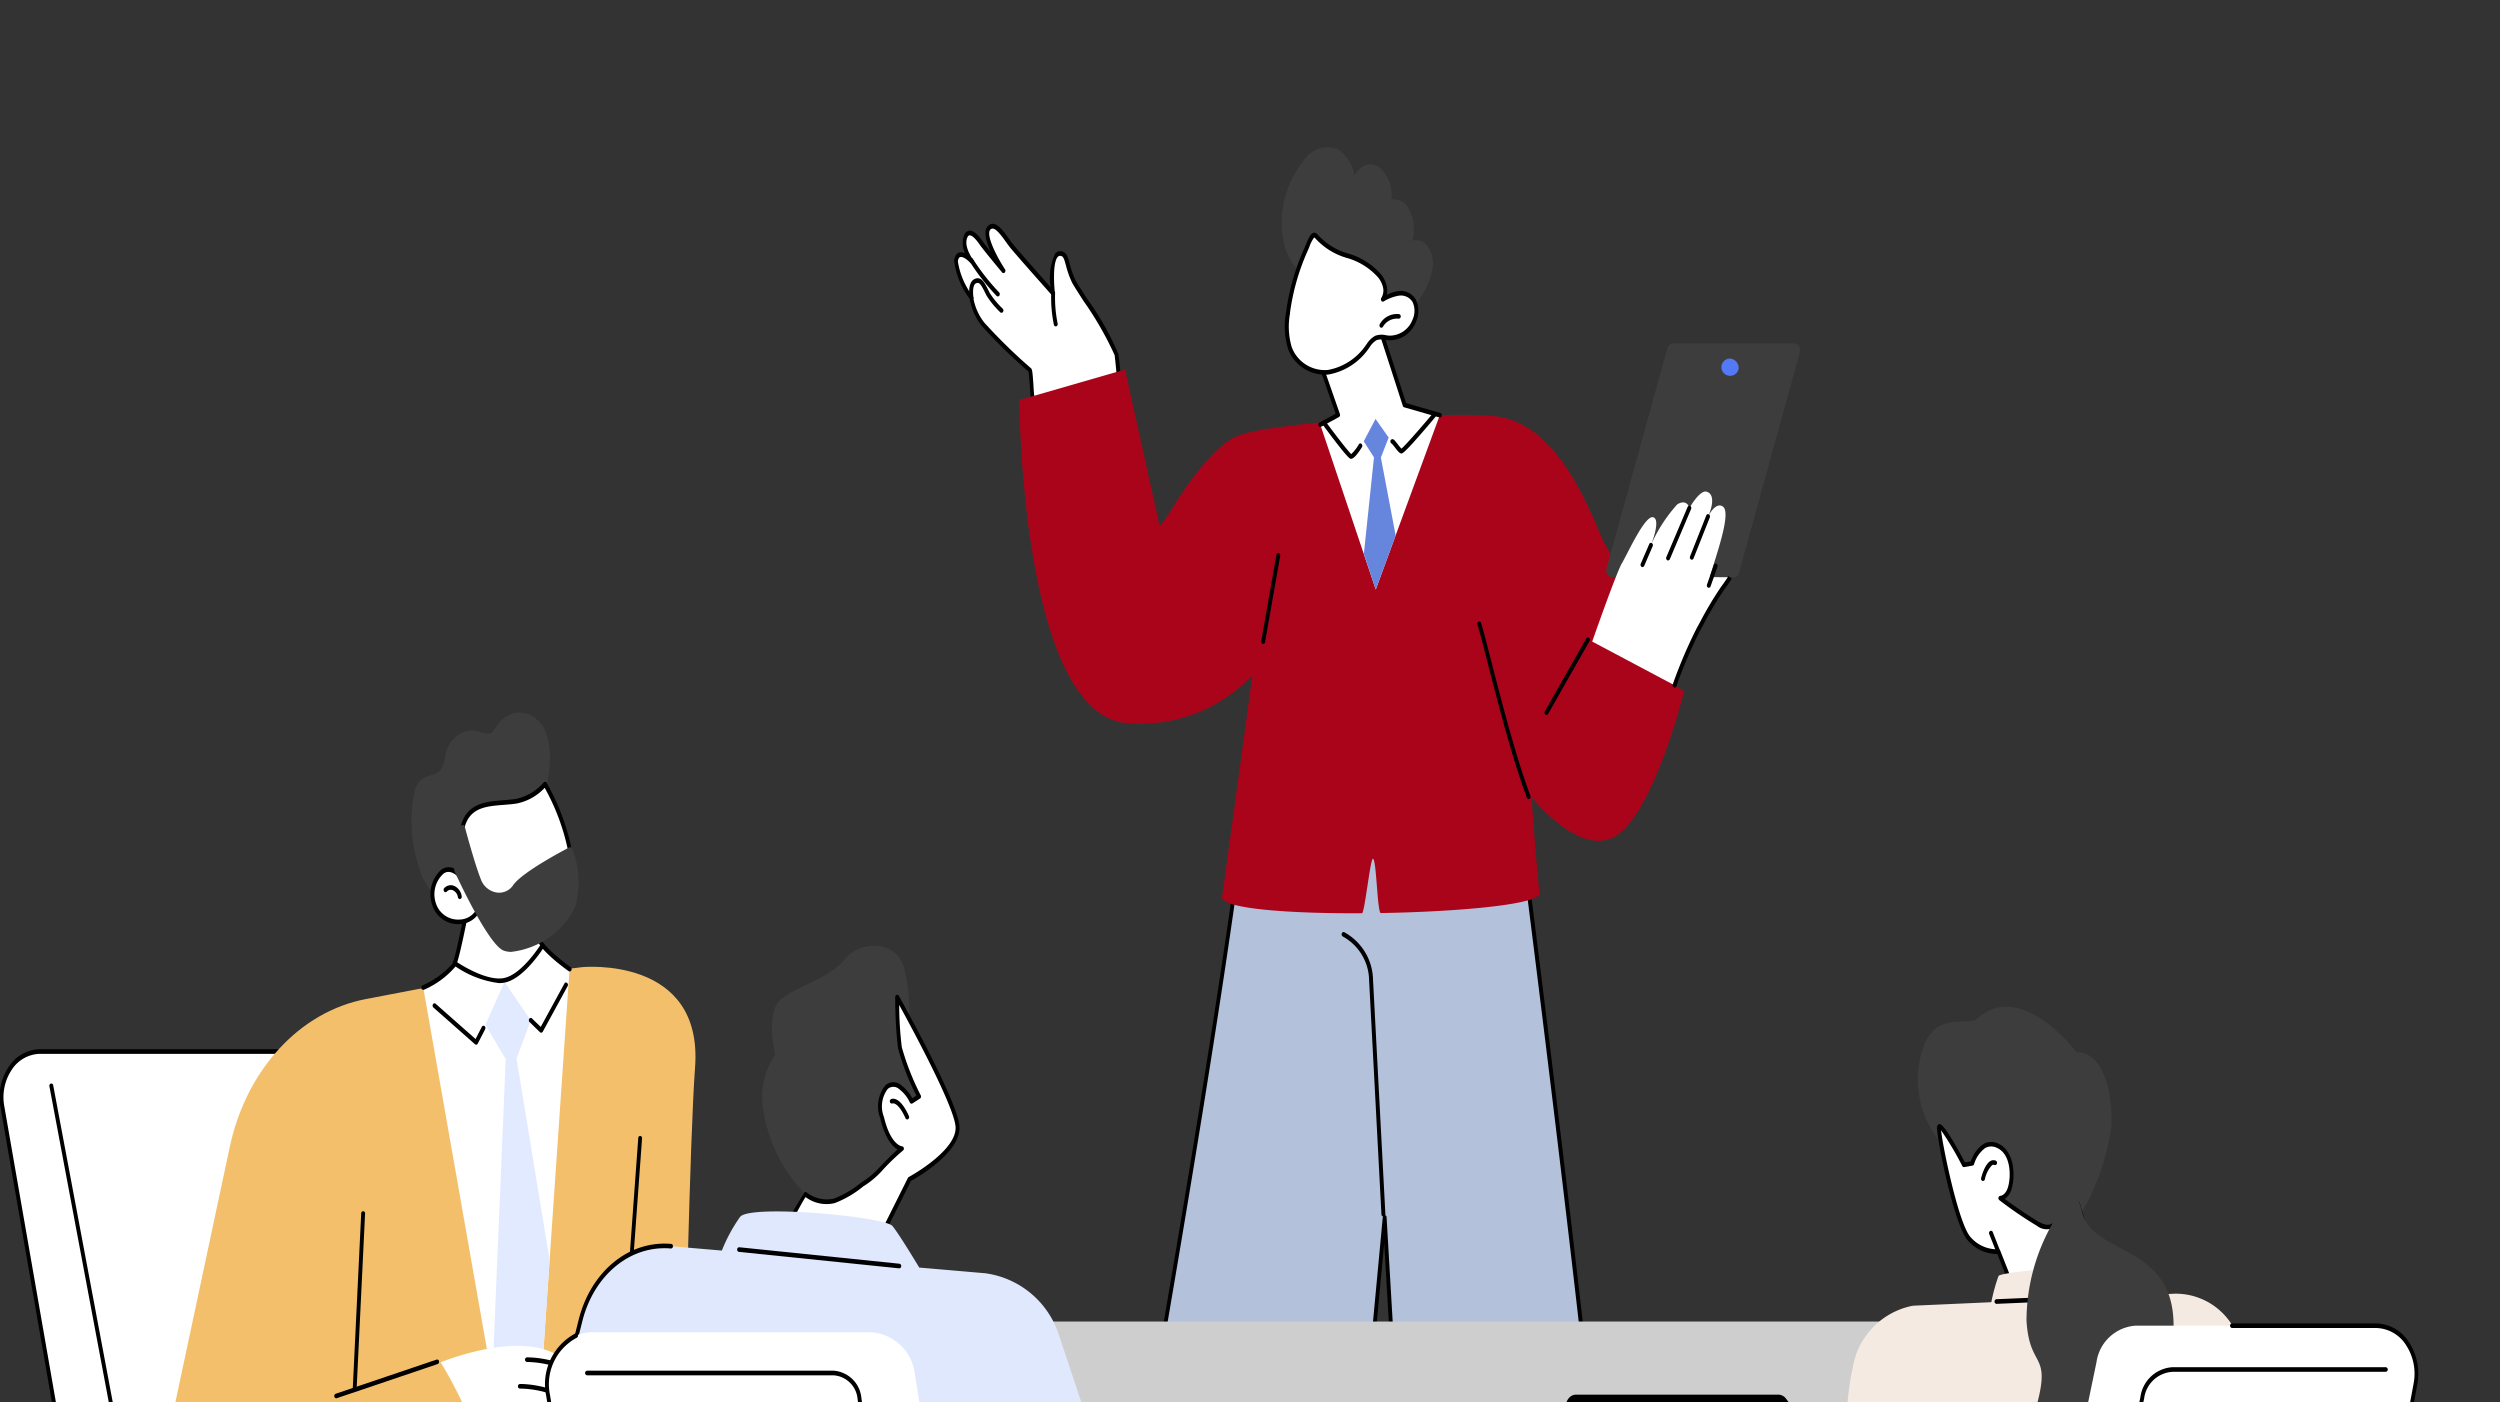 <svg xmlns="http://www.w3.org/2000/svg" xmlns:xlink="http://www.w3.org/1999/xlink" width="148" height="83" viewBox="0 0 148 83">
  <rect x="0" y="0" width="148" height="83" fill="#333333" stroke="none"/>
  <defs>
    <clipPath id="clip-path">
      <rect id="Rectangle_29053" data-name="Rectangle 29053" width="148" height="83" transform="translate(12.232 0.341)" fill="#fff" stroke="#707070" stroke-width="1"/>
    </clipPath>
    <clipPath id="clip-path-2">
      <rect id="Rectangle_29052" data-name="Rectangle 29052" width="143.187" height="116.76" fill="none"/>
    </clipPath>
  </defs>
  <g id="Mask_Group_3390" data-name="Mask Group 3390" transform="translate(-12.232 -0.341)" clip-path="url(#clip-path)">
    <g id="Group_103273" data-name="Group 103273" transform="translate(12.209 9.032)">
      <g id="Group_103272" data-name="Group 103272" clip-path="url(#clip-path-2)">
        <path id="Path_485276" data-name="Path 485276" d="M553.853,243.152s7.455,56.514,7.528,70.2a2.008,2.008,0,0,1-1.81,2.17H547.439c-.532,0-.822-.74-.48-1.224l1.986-2.815L546.7,273.165l-3.754,40.1a2.308,2.308,0,0,1-2.12,2.256H525.7c-.552,0-.779-.843-.329-1.224l2.474-2.095s10.146-53.909,11.22-69.138Z" transform="translate(-464.703 -209.788)" fill="#b4c1db"/>
        <path id="Path_485277" data-name="Path 485277" d="M558.684,314.79H546.552a.738.738,0,0,1-.672-.509,1.009,1.009,0,0,1,.1-.94l1.956-2.773-2.152-36.748-3.613,38.592a2.43,2.43,0,0,1-2.234,2.378H524.816a.7.7,0,0,1-.65-.564.885.885,0,0,1,.254-.908l2.438-2.064c.364-1.938,10.161-54.228,11.208-69.069a.125.125,0,0,1,.115-.126h0l14.784.092a.123.123,0,0,1,.113.116c.074.565,7.457,56.681,7.529,70.216a2.518,2.518,0,0,1-.56,1.632,1.772,1.772,0,0,1-1.365.675m-12.87-42.626h0a.126.126,0,0,1,.112.127l2.244,38.313a.154.154,0,0,1-.027.1l-1.986,2.815a.686.686,0,0,0-.072.648.5.5,0,0,0,.464.351h12.132a1.56,1.56,0,0,0,1.2-.595,2.216,2.216,0,0,0,.493-1.437c-.071-13.22-7.134-67.186-7.511-70.06l-14.58-.09c-1.109,15.233-11.113,68.493-11.214,69.031a.14.14,0,0,1-.045.082l-2.474,2.095a.582.582,0,0,0-.168.6.459.459,0,0,0,.431.374H539.94a2.181,2.181,0,0,0,2.006-2.135l3.754-40.1a.124.124,0,0,1,.114-.122" transform="translate(-463.816 -208.924)"/>
        <path id="Path_485278" data-name="Path 485278" d="M692.839,356.424a.126.126,0,0,1-.115-.128l-.731-13.871a3,3,0,0,0-1.555-2.577.147.147,0,0,1-.062-.179.11.11,0,0,1,.15-.074,3.278,3.278,0,0,1,1.7,2.813l.731,13.872a.131.131,0,0,1-.108.145h-.007" transform="translate(-610.92 -293.098)"/>
        <path id="Path_485279" data-name="Path 485279" d="M741.822,740.758H730.46a.139.139,0,0,1,0-.274h11.361a.139.139,0,0,1,0,.274" transform="translate(-646.297 -639.12)"/>
        <path id="Path_485280" data-name="Path 485280" d="M561.22,746.025H547.137a.139.139,0,0,1,0-.274H561.22a.139.139,0,0,1,0,.274" transform="translate(-484.071 -643.666)"/>
        <path id="Path_485281" data-name="Path 485281" d="M496.361,42.836a31.782,31.782,0,0,1-2.784-2.724,3.365,3.365,0,0,1-.675-1.552s-1.011-1.452-.913-2.182c.074-.554.483-.445.922,0,0,0-.633-.85-.336-1.47.227-.474.677.07.9.4s1.327,1.647,1.327,1.647-1.348-2.052-.849-2.543c.4-.393.939.593,1.312,1.057s2.466,2.817,2.466,2.817-.289-2.532.505-2.34c.368.089.284.711.715,1.618.216.456,2.448,3.676,2.543,4.363s.183,1.964.183,1.964-3.586,1.826-5.076.985c-.122-.069-.151-1.959-.244-2.04" transform="translate(-435.365 -29.625)" fill="#fff"/>
        <path id="Path_485282" data-name="Path 485282" d="M496.747,44.344a2.182,2.182,0,0,1-1.074-.235c-.108-.061-.137-.235-.206-1.241-.021-.307-.05-.722-.077-.831a30.515,30.515,0,0,1-2.781-2.725,3.585,3.585,0,0,1-.7-1.585,4.636,4.636,0,0,1-.918-2.261c.04-.3.168-.418.268-.462a.46.46,0,0,1,.38.031,1.353,1.353,0,0,1-.049-1.085.384.384,0,0,1,.3-.253c.218-.023.486.191.792.635.078.114.264.349.472.606-.27-.595-.448-1.234-.156-1.521.409-.4.868.24,1.237.756.082.115.16.224.231.312.293.366,1.684,1.935,2.235,2.557a3.479,3.479,0,0,1,.272-1.992.392.392,0,0,1,.4-.128c.278.067.357.36.458.731a5.358,5.358,0,0,0,.334.955c.065.137.35.581.681,1.1a16.31,16.31,0,0,1,1.875,3.312c.094.684.18,1.922.184,1.975a.142.142,0,0,1-.07.137,11.389,11.389,0,0,1-4.1,1.217m-.948-.467c1.323.706,4.357-.71,4.878-.964-.023-.313-.1-1.291-.174-1.854a19.5,19.5,0,0,0-1.831-3.19c-.363-.565-.625-.973-.7-1.127a5.612,5.612,0,0,1-.353-1.005c-.1-.354-.144-.512-.284-.546a.187.187,0,0,0-.2.059c-.3.333-.222,1.649-.168,2.128a.145.145,0,0,1-.061.14.1.1,0,0,1-.132-.022c-.086-.1-2.1-2.36-2.47-2.821-.075-.094-.155-.205-.24-.324-.373-.521-.7-.935-.915-.723-.284.28.335,1.545.866,2.353a.156.156,0,0,1-.015.187.1.1,0,0,1-.158-.006c-.045-.054-1.106-1.324-1.335-1.656-.24-.349-.46-.549-.594-.536-.03,0-.075.018-.122.116-.252.526.317,1.3.323,1.311a.157.157,0,0,1,0,.187.1.1,0,0,1-.157.008c-.3-.309-.516-.373-.613-.331-.062.027-.1.11-.121.248a4.546,4.546,0,0,0,.888,2.073.152.152,0,0,1,.026.073,3.26,3.26,0,0,0,.647,1.475,31.845,31.845,0,0,0,2.766,2.705c.074.065.092.188.149,1.011a9.181,9.181,0,0,0,.1,1.031m.007.019h0Z" transform="translate(-434.483 -28.733)"/>
        <path id="Path_485283" data-name="Path 485283" d="M500.666,58.886a.1.1,0,0,1-.072-.031,5.2,5.2,0,0,1-.81-.984c-.033-.064-.064-.126-.093-.186-.238-.479-.338-.638-.536-.542-.214.1-.177.645-.148.826a.138.138,0,0,1-.091.161.118.118,0,0,1-.135-.108c-.015-.094-.138-.926.287-1.132.4-.194.6.219.821.656.029.059.06.12.092.183a5.057,5.057,0,0,0,.759.914.155.155,0,0,1,.017.192.109.109,0,0,1-.09.051" transform="translate(-441.356 -49.06)"/>
        <path id="Path_485284" data-name="Path 485284" d="M499.887,49.13a13.167,13.167,0,0,0,1.568,2Z" transform="translate(-442.36 -42.405)" fill="#fff"/>
        <path id="Path_485285" data-name="Path 485285" d="M500.569,50.4a.1.1,0,0,1-.071-.029,13.106,13.106,0,0,1-1.588-2.026.155.155,0,0,1,.022-.192.1.1,0,0,1,.161.026,13.113,13.113,0,0,0,1.547,1.976.155.155,0,0,1,.02.192.109.109,0,0,1-.091.052" transform="translate(-441.474 -41.541)"/>
        <path id="Path_485286" data-name="Path 485286" d="M541.209,64.39a.12.12,0,0,1-.111-.1,7.912,7.912,0,0,1-.158-1.877.125.125,0,0,1,.121-.13.13.13,0,0,1,.109.144,7.721,7.721,0,0,0,.15,1.789.142.142,0,0,1-.079.169.1.1,0,0,1-.032.005" transform="translate(-478.685 -53.758)"/>
        <path id="Path_485287" data-name="Path 485287" d="M563.383,115.017l-2.639-5.366s-.207.037-.549.108l.487-.388-1.31-2.563c-.494-.493-2.3-7.235-6.576-7.729-2.694-.312-13.064.34-15.21,1.134-1.485.549-3.257,3.183-4.209,4.755l-.463.619-2.058-9.276L524.6,98.117s.086,19.041,6.609,19.146A9.076,9.076,0,0,0,538.4,114.4c-.443,3.267-1.515,11.158-1.8,13.111-.107.719,3.927,1.012,8.285.989.156,0,.49-3.225.647-3.226.215,0,.255,3.217.47,3.214,4.745-.082,9.49-.523,9.4-1.186-.123-.928-.306-3.252-.48-5.679,1.617,1.906,3.77,3.421,5.306,2.07,2.145-1.887,3.728-8.344,3.728-8.344Z" transform="translate(-464.233 -83.126)" fill="#aa041a"/>
        <path id="Path_485288" data-name="Path 485288" d="M798.206,213.168l-2.453,4.316Z" transform="translate(-704.178 -183.988)" fill="#fff"/>
        <path id="Path_485289" data-name="Path 485289" d="M794.868,216.758a.1.1,0,0,1-.065-.023.154.154,0,0,1-.031-.19l2.453-4.316a.1.1,0,0,1,.16-.037.154.154,0,0,1,.031.19l-2.453,4.316a.111.111,0,0,1-.1.06" transform="translate(-703.293 -183.124)"/>
        <path id="Path_485290" data-name="Path 485290" d="M649.086,181.062l-.024,0a.138.138,0,0,1-.089-.162l.9-5.112a.117.117,0,0,1,.136-.106.138.138,0,0,1,.089.162l-.9,5.112a.122.122,0,0,1-.113.109" transform="translate(-574.287 -151.628)"/>
        <path id="Path_485291" data-name="Path 485291" d="M763.176,215.8a.116.116,0,0,1-.1-.081c-.857-2.258-1.752-5.748-2.344-8.058-.262-1.022-.469-1.828-.585-2.188a.146.146,0,0,1,.066-.177.111.111,0,0,1,.149.079c.119.369.327,1.18.59,2.207.59,2.3,1.482,5.783,2.333,8.025a.148.148,0,0,1-.057.181.1.1,0,0,1-.047.012" transform="translate(-672.659 -177.185)"/>
        <path id="Path_485292" data-name="Path 485292" d="M834.051,98.869h-7.2a.4.4,0,0,1-.322-.528l3.6-13.04a.349.349,0,0,1,.321-.277h7.2a.4.4,0,0,1,.321.528l-3.6,13.04a.349.349,0,0,1-.321.277" transform="translate(-731.397 -73.385)" fill="#3d3d3d"/>
        <path id="Path_485293" data-name="Path 485293" d="M886.822,92.172a.512.512,0,1,1-.5-.6.559.559,0,0,1,.5.6" transform="translate(-783.874 -79.037)" fill="#5479f7"/>
        <path id="Path_485294" data-name="Path 485294" d="M825.516,157.221a26.792,26.792,0,0,1,1.412-2.4c.293-.4.352-.5.453-.662-.053,0-1.2-.007-1.2-.013.374-1.3,1.293-3.8.773-4.17-.44-.311-.874.582-.874.582s.584-1.229-.073-1.461c-.414-.146-1.034.964-1.034.964s-.128-.563-.712-.224a8.9,8.9,0,0,0-1.566,2.422s.615-1.523.129-1.652-1.511,2.154-1.841,2.71c-.3.5-1.488,3.86-1.725,4.532l-.041.117,4.88,2.591a27.43,27.43,0,0,1,1.425-3.338" transform="translate(-724.936 -128.677)" fill="#fff"/>
        <path id="Path_485295" data-name="Path 485295" d="M860.728,192.247a.1.1,0,0,1-.043-.01.147.147,0,0,1-.063-.178,27.832,27.832,0,0,1,1.434-3.359c.044-.076.11-.2.194-.352a20.57,20.57,0,0,1,1.229-2.062c.285-.391.344-.486.441-.644l.1.072.093.081c-.1.167-.168.271-.458.671a20.323,20.323,0,0,0-1.209,2.031c-.085.157-.153.281-.195.354a27.5,27.5,0,0,0-1.413,3.312.117.117,0,0,1-.107.085" transform="translate(-761.574 -160.229)"/>
        <path id="Path_485296" data-name="Path 485296" d="M844.251,172.712a.1.1,0,0,1-.052-.015.15.15,0,0,1-.05-.184l.5-1.161a.107.107,0,0,1,.155-.06.15.15,0,0,1,.05.184l-.5,1.161a.115.115,0,0,1-.1.075" transform="translate(-746.993 -147.831)"/>
        <path id="Path_485297" data-name="Path 485297" d="M857.425,158.461a.1.1,0,0,1-.052-.015.15.15,0,0,1-.051-.184l1.258-2.966a.107.107,0,0,1,.155-.061.15.15,0,0,1,.051.184l-1.258,2.966a.115.115,0,0,1-.1.075" transform="translate(-758.651 -133.973)"/>
        <path id="Path_485298" data-name="Path 485298" d="M869.622,161.55a.1.1,0,0,1-.049-.013.149.149,0,0,1-.055-.182l.961-2.425a.108.108,0,0,1,.153-.065.149.149,0,0,1,.055.182l-.961,2.424a.115.115,0,0,1-.1.079" transform="translate(-769.444 -137.107)"/>
        <path id="Path_485299" data-name="Path 485299" d="M878.37,181.682a.1.1,0,0,1-.045-.011.148.148,0,0,1-.062-.179l.407-1.157a.109.109,0,0,1,.151-.073.148.148,0,0,1,.062.179l-.407,1.157a.117.117,0,0,1-.106.084" transform="translate(-777.186 -155.577)"/>
        <path id="Path_485300" data-name="Path 485300" d="M667.972,5.768a.81.81,0,0,0-.8-.207,2.59,2.59,0,0,0-.335-2.092.962.962,0,0,0-.909-.343,2.23,2.23,0,0,0-.614-1.82.908.908,0,0,0-1.005-.185,1.488,1.488,0,0,0-.568.569,2.423,2.423,0,0,0-.966-1.54,1.667,1.667,0,0,0-2.035.664A5.788,5.788,0,0,0,659.59,5.8a3.428,3.428,0,0,0,1.457,2.058l.019.008a1.6,1.6,0,0,0,.192.836,1.322,1.322,0,0,0,.44.466,6.972,6.972,0,0,0,.508.974,2.215,2.215,0,0,0,1.076.979,2.641,2.641,0,0,0,1.35.079,4.185,4.185,0,0,0,2.232-1.264,6.011,6.011,0,0,0,.858-1.128,4.676,4.676,0,0,0,.611-1.466,1.766,1.766,0,0,0-.36-1.575" transform="translate(-583.532 0)" fill="#3d3d3d"/>
        <path id="Path_485301" data-name="Path 485301" d="M678.175,78.09l1.193,3.421-1.053.574,3.284,9.763,3.791-10.321-2.083-.6-1.578-4.876Z" transform="translate(-600.131 -65.638)" fill="#fff"/>
        <path id="Path_485302" data-name="Path 485302" d="M682.324,120.993l-.024,0c-.046-.009-.186-.037-1.621-1.98a.155.155,0,0,1,.01-.193.1.1,0,0,1,.163.012c.618.837,1.322,1.741,1.486,1.883a2.526,2.526,0,0,0,.448-.574.1.1,0,0,1,.161-.029.155.155,0,0,1,.024.192c-.285.459-.5.691-.646.691" transform="translate(-602.321 -102.524)"/>
        <path id="Path_485303" data-name="Path 485303" d="M716.115,117.4a.087.087,0,0,1-.022,0c-.092-.022-.189-.136-.372-.373a2.376,2.376,0,0,0-.171-.207.135.135,0,0,1-.084-.132.127.127,0,0,1,.115-.137c.08,0,.142.074.309.29a2.878,2.878,0,0,0,.229.273c.211-.169,1.091-1.171,1.858-2.083a.1.1,0,0,1,.163,0,.156.156,0,0,1,0,.194c-1.694,2.015-1.939,2.178-2.024,2.178m-.534-.578h0Z" transform="translate(-633.13 -99.245)"/>
        <path id="Path_485304" data-name="Path 485304" d="M702.412,127.776l1.177-3.2-.874-4.615.461-1.184-.777-1.1L701.7,119l.607.953-.6,5.71Z" transform="translate(-620.944 -101.566)" fill="#6685dd"/>
        <path id="Path_485305" data-name="Path 485305" d="M677.429,81.359a.116.116,0,0,1-.1-.08.149.149,0,0,1,.057-.181l.952-.519-1.151-3.3a.149.149,0,0,1,.056-.176l3.554-2.042a.1.1,0,0,1,.092,0,.129.129,0,0,1,.065.078l1.556,4.809,2.024.585a.14.14,0,0,1,.084.165.115.115,0,0,1-.139.1l-2.083-.6a.124.124,0,0,1-.08-.084l-1.533-4.737-3.343,1.921,1.151,3.3a.148.148,0,0,1-.058.177l-1.053.574a.1.1,0,0,1-.048.012" transform="translate(-599.245 -64.776)"/>
        <path id="Path_485306" data-name="Path 485306" d="M662.211,42.729a4.379,4.379,0,0,0,.113,2.1,2.2,2.2,0,0,0,2.264,1.425,3.61,3.61,0,0,0,2.336-1.541,1.451,1.451,0,0,1,.486-.485,1.687,1.687,0,0,1,.807,0,1.565,1.565,0,0,0,1.459-1.012,1.4,1.4,0,0,0,0-1.191.922.922,0,0,0-.892-.439,2.594,2.594,0,0,0-.96.357.986.986,0,0,0,.122-.737,1.6,1.6,0,0,0-.326-.666,3.963,3.963,0,0,0-1.927-1.193,5.362,5.362,0,0,1-1.94-1.214c-.172.032-.367.621-.444.789a13.469,13.469,0,0,0-1.1,3.813" transform="translate(-585.94 -32.907)" fill="#fff"/>
        <path id="Path_485307" data-name="Path 485307" d="M663.483,45.534a2.338,2.338,0,0,1-2.149-1.518,4.572,4.572,0,0,1-.121-2.172,13.57,13.57,0,0,1,1.11-3.857c.015-.032.034-.08.057-.137.15-.375.288-.687.471-.721.106-.02.182.061.3.183a3.759,3.759,0,0,0,1.693,1.035,4.07,4.07,0,0,1,1.979,1.231,1.744,1.744,0,0,1,.353.727,1.273,1.273,0,0,1,0,.5,2.067,2.067,0,0,1,.716-.223,1.03,1.03,0,0,1,1,.5,1.561,1.561,0,0,1,.008,1.33,1.688,1.688,0,0,1-1.568,1.087c-.08,0-.16-.016-.237-.027a.945.945,0,0,0-.523.018,1.205,1.205,0,0,0-.4.4l-.037.049a3.69,3.69,0,0,1-2.411,1.585,2.1,2.1,0,0,1-.23.013m-2.043-3.647a4.287,4.287,0,0,0,.1,2.018,2.09,2.09,0,0,0,2.148,1.344,3.474,3.474,0,0,0,2.261-1.5l.036-.048a1.4,1.4,0,0,1,.495-.473,1.1,1.1,0,0,1,.632-.034c.077.011.149.021.221.025a1.452,1.452,0,0,0,1.351-.937,1.246,1.246,0,0,0,.008-1.053.813.813,0,0,0-.789-.38,2.507,2.507,0,0,0-.921.346.1.1,0,0,1-.139-.042.158.158,0,0,1,0-.17.832.832,0,0,0,.1-.618,1.459,1.459,0,0,0-.3-.6,3.874,3.874,0,0,0-1.875-1.155,4.012,4.012,0,0,1-1.782-1.094,1.106,1.106,0,0,0-.116-.113,2.028,2.028,0,0,0-.291.565c-.025.063-.046.116-.062.151a13.246,13.246,0,0,0-1.085,3.769" transform="translate(-585.055 -32.043)"/>
        <path id="Path_485308" data-name="Path 485308" d="M709.947,73.093a.1.1,0,0,1-.067-.026.154.154,0,0,1-.026-.191,1.163,1.163,0,0,1,1.136-.589.134.134,0,0,1,.1.152.121.121,0,0,1-.128.119.956.956,0,0,0-.922.477.11.11,0,0,1-.093.057" transform="translate(-628.145 -62.383)"/>
        <path id="Path_485309" data-name="Path 485309" d="M33.6,441.081v1.966H9.5L1.046,394.539c-.293-1.682.786-3.259,2.23-3.259h18.49a2.455,2.455,0,0,1,2.259,2.368l4.662,43.66,2.737.63a3.111,3.111,0,0,1,2.18,3.144" transform="translate(-0.883 -337.718)" fill="#fff"/>
        <path id="Path_485310" data-name="Path 485310" d="M32.721,442.322H8.62a.122.122,0,0,1-.113-.109L.05,393.7a3.244,3.244,0,0,1,.487-2.374,2.26,2.26,0,0,1,1.856-1.049h18.49a2.585,2.585,0,0,1,2.373,2.487l4.652,43.561,2.655.611a3.249,3.249,0,0,1,2.273,3.278v1.967a.127.127,0,0,1-.115.137m-24.007-.274H32.606v-1.83a2.982,2.982,0,0,0-2.087-3.009l-2.737-.63a.13.13,0,0,1-.092-.117L23.027,392.8a2.336,2.336,0,0,0-2.145-2.248H2.393a2.042,2.042,0,0,0-1.677.948,2.932,2.932,0,0,0-.44,2.146Z" transform="translate(0 -336.856)"/>
        <path id="Path_485311" data-name="Path 485311" d="M44.015,450.63h-9.8a.122.122,0,0,1-.112-.107l-8.509-45.277a.139.139,0,0,1,.087-.163.117.117,0,0,1,.137.1l8.489,45.17h9.708a.139.139,0,0,1,0,.274" transform="translate(-22.646 -349.628)"/>
        <path id="Path_485312" data-name="Path 485312" d="M275.785,782.672a.124.124,0,0,1-.114-.118l-1.23-10.843a.135.135,0,0,1,.1-.154.12.12,0,0,1,.129.117l1.229,10.842a.135.135,0,0,1-.1.154h-.016" transform="translate(-242.858 -665.938)"/>
        <path id="Path_485313" data-name="Path 485313" d="M76.923,782.673h-.01a.132.132,0,0,1-.1-.149l.82-10.842a.123.123,0,0,1,.125-.124.132.132,0,0,1,.1.149l-.82,10.842a.125.125,0,0,1-.115.125" transform="translate(-67.969 -665.939)"/>
        <path id="Path_485314" data-name="Path 485314" d="M133.925,597.59v6.661c0,5.558,3.788,10.063,8.46,10.063H162.64l-3.813-19.842Z" transform="translate(-118.513 -513.095)" fill="#e8aa97"/>
        <path id="Path_485315" data-name="Path 485315" d="M115.726,379.723l-4.584,2.412-23.964,1.941-2.227-.71L88.8,365.3c.971-4.564,4.131-8,8.038-8.753l4.286-.821,8.543-1.073s7.182-.7,6.678,5.948c-.309,4.081-.614,19.119-.614,19.119" transform="translate(-75.175 -306.09)" fill="#f3bf6b"/>
        <path id="Path_485316" data-name="Path 485316" d="M226.585,355.641l-1.542,22.522-3.269.44-3.85-21.874Z" transform="translate(-192.845 -306.958)" fill="#fff"/>
        <path id="Path_485317" data-name="Path 485317" d="M323.028,436.832h-.01a.132.132,0,0,1-.1-.148l.642-8.816a.121.121,0,0,1,.125-.124.132.132,0,0,1,.1.148l-.642,8.816a.125.125,0,0,1-.115.125" transform="translate(-285.752 -369.188)"/>
        <path id="Path_485318" data-name="Path 485318" d="M219.952,245.961a1.929,1.929,0,0,0-.992-1.122,1.463,1.463,0,0,0-1.34.074,1.8,1.8,0,0,0-.553.5c-.162.22-.268.521-.546.54a2.848,2.848,0,0,1-.726-.168,1.293,1.293,0,0,0-.609.028,1.735,1.735,0,0,0-1,.811,2.086,2.086,0,0,0-.241.7,1.613,1.613,0,0,1-.249.776,1.082,1.082,0,0,1-.531.3,2.171,2.171,0,0,0-.568.233c-.429.289-.509.931-.57,1.459a8.667,8.667,0,0,0,.408,3.843,3.665,3.665,0,0,0,2.058,2.38,2,2,0,0,0,1.479-.089,5.482,5.482,0,0,0,1.356-.949,2.409,2.409,0,0,0,.532-.664,5.056,5.056,0,0,0,.331-.836,7.264,7.264,0,0,0,.373-1.93,4.628,4.628,0,0,0-.014-.577,3.534,3.534,0,0,0,1.255-1.757,6.655,6.655,0,0,0,.336-1.825,4.356,4.356,0,0,0-.193-1.72" transform="translate(-187.578 -211.213)" fill="#3d3d3d"/>
        <path id="Path_485319" data-name="Path 485319" d="M217.923,310.364a5.144,5.144,0,0,0,1.813-1.327c.355-.65,1.475-7.116,1.475-7.116l3.843,1.632s-.3,3.249-.3,3.834,1.83,1.888,1.83,1.888a6.261,6.261,0,0,1-3.719,1.9,8.318,8.318,0,0,1-4.942-.81" transform="translate(-192.845 -260.591)" fill="#fff"/>
        <path id="Path_485320" data-name="Path 485320" d="M250.371,383.334l2.976-.4.362-5.288L251.752,365.7l.843-2.261-1.556-2.27-1.13,2.534,1.2,2.033Z" transform="translate(-221.149 -311.728)" fill="#e2eaff"/>
        <path id="Path_485321" data-name="Path 485321" d="M217.038,309.638a.118.118,0,0,1-.107-.087.146.146,0,0,1,.065-.177,5.08,5.08,0,0,0,1.759-1.274c.282-.515,1.149-5.277,1.459-7.069a.138.138,0,0,1,.056-.092.1.1,0,0,1,.1-.01l3.844,1.632a.14.14,0,0,1,.076.144c0,.032-.3,3.248-.3,3.819,0,.35,1.037,1.246,1.774,1.771a.152.152,0,0,1,.04.188.105.105,0,0,1-.158.047c-.315-.224-1.886-1.375-1.886-2.006,0-.532.239-3.164.291-3.741l-3.633-1.542c-.177,1.01-1.129,6.394-1.464,7.008a5.143,5.143,0,0,1-1.868,1.38.1.1,0,0,1-.042.009" transform="translate(-191.959 -259.729)"/>
        <path id="Path_485322" data-name="Path 485322" d="M236.432,346.8a5.8,5.8,0,0,1-2.61-1.007.152.152,0,0,1-.042-.187.106.106,0,0,1,.157-.05c.017.011,1.676,1.14,2.76.948s2.2-1.993,2.214-2.011a.1.1,0,0,1,.161-.029.154.154,0,0,1,.025.191c-.048.078-1.193,1.912-2.365,2.12a1.717,1.717,0,0,1-.3.025" transform="translate(-206.863 -297.291)"/>
        <path id="Path_485323" data-name="Path 485323" d="M225.3,372.875a.1.1,0,0,1-.069-.027l-2.462-2.173a.155.155,0,0,1-.024-.191.1.1,0,0,1,.161-.028l2.361,2.084.371-.723a.105.105,0,0,1,.158-.045.152.152,0,0,1,.038.188l-.437.85a.117.117,0,0,1-.076.063l-.022,0" transform="translate(-197.09 -319.721)"/>
        <path id="Path_485324" data-name="Path 485324" d="M272.983,364.422a.1.1,0,0,1-.073-.031l-.615-.6a.155.155,0,0,1-.016-.193.1.1,0,0,1,.162-.019l.515.5,1.4-2.565a.1.1,0,0,1,.159-.04.153.153,0,0,1,.034.189l-1.469,2.693a.116.116,0,0,1-.079.061l-.018,0" transform="translate(-240.922 -311.976)"/>
        <path id="Path_485325" data-name="Path 485325" d="M225.3,283.182a4.288,4.288,0,0,0,1.972,1.368,2.678,2.678,0,0,0,2.261-.484,4.685,4.685,0,0,0,1.3-4.163,13.39,13.39,0,0,0-1.541-4.282,3.1,3.1,0,0,1-1.677,1.007c-1.254.206-2.9-.108-3.241,1.708a5.141,5.141,0,0,0-.161,2.665s-.523-.565-1-.192a1.8,1.8,0,0,0-.478,1.947,1.5,1.5,0,0,0,1.516,1.016,1.266,1.266,0,0,0,.949-.474Z" transform="translate(-197.009 -237.891)" fill="#fff"/>
        <path id="Path_485326" data-name="Path 485326" d="M227.035,283.894a2.971,2.971,0,0,1-.653-.073,4.18,4.18,0,0,1-1.953-1.325.138.138,0,0,1-.019.032,1.379,1.379,0,0,1-1.021.516,1.611,1.611,0,0,1-1.632-1.1,1.967,1.967,0,0,1,.52-2.117.741.741,0,0,1,.9.005,5.318,5.318,0,0,1,.219-2.4c.294-1.547,1.5-1.641,2.566-1.723.27-.021.525-.041.769-.081a2.992,2.992,0,0,0,1.61-.966.1.1,0,0,1,.1-.041.116.116,0,0,1,.086.066,13.674,13.674,0,0,1,1.556,4.332,4.766,4.766,0,0,1-1.349,4.3,2.721,2.721,0,0,1-1.694.578m-2.6-1.713a.1.1,0,0,1,.075.033,4.178,4.178,0,0,0,1.919,1.338,2.576,2.576,0,0,0,2.176-.464,4.591,4.591,0,0,0,1.248-4.029,12.982,12.982,0,0,0-1.453-4.086,3.1,3.1,0,0,1-1.636.926c-.252.041-.524.062-.786.083-1.083.084-2.105.163-2.359,1.519a.152.152,0,0,1-.005.02,4.948,4.948,0,0,0-.156,2.584.149.149,0,0,1-.053.149.1.1,0,0,1-.136-.017c-.019-.02-.464-.489-.863-.179a1.651,1.651,0,0,0-.436,1.777,1.378,1.378,0,0,0,1.4.936,1.163,1.163,0,0,0,.876-.432.108.108,0,0,1,.075-.042.148.148,0,0,1,.026-.068.108.108,0,0,1,.087-.048" transform="translate(-196.137 -237.028)"/>
        <path id="Path_485327" data-name="Path 485327" d="M235.078,294.242s.576,2.179.967,3.158a1.189,1.189,0,0,0,2.1.367c.535-.783,3.293-2.2,3.293-2.2a5.233,5.233,0,0,1,.185,3.354c-.576,1.518-3.046,2.913-4.1,2.5-.891-.353-2.84-4.627-2.84-4.627s-.165-2.277.391-2.546" transform="translate(-207.659 -253.963)" fill="#3d3d3d"/>
        <path id="Path_485328" data-name="Path 485328" d="M237.045,300.76a1.272,1.272,0,0,1-.469-.079c-.923-.366-2.824-4.515-2.9-4.691a.157.157,0,0,1-.014-.054c-.029-.4-.141-2.392.462-2.685a.1.1,0,0,1,.092,0,.132.132,0,0,1,.061.083c.006.022.578,2.181.961,3.14a1.2,1.2,0,0,0,.93.771.991.991,0,0,0,.976-.432c.547-.8,3.223-2.184,3.336-2.242a.108.108,0,0,1,.149.065,5.331,5.331,0,0,1,.187,3.471,4.833,4.833,0,0,1-3.768,2.65m-3.16-4.876c.547,1.194,2.074,4.264,2.764,4.537.978.388,3.386-.926,3.954-2.424a4.94,4.94,0,0,0-.139-3.117,13.364,13.364,0,0,0-3.145,2.109,1.2,1.2,0,0,1-1.182.531,1.431,1.431,0,0,1-1.11-.925c-.328-.821-.775-2.442-.924-2.992a5.254,5.254,0,0,0-.218,2.281" transform="translate(-206.744 -253.1)" fill="#3d3d3d"/>
        <path id="Path_485329" data-name="Path 485329" d="M229.358,320.152a.125.125,0,0,1-.114-.123.529.529,0,0,0-.275-.388.314.314,0,0,0-.382.072.1.1,0,0,1-.162-.02.155.155,0,0,1,.017-.193.519.519,0,0,1,.615-.112.79.79,0,0,1,.415.613.133.133,0,0,1-.1.15h-.012" transform="translate(-202.115 -275.619)"/>
        <path id="Path_485330" data-name="Path 485330" d="M215.12,526.354H118.033c-1.75,0-2.364-2.762-.843-3.791l37.9-14.267a1.5,1.5,0,0,1,.843-.265h76.886c1.491,0,2.264,2.115,1.246,3.412l-17.7,14.267a1.592,1.592,0,0,1-1.246.644" transform="translate(-102.939 -438.487)" fill="#cecece"/>
        <path id="Path_485331" data-name="Path 485331" d="M225.948,527.259l7.409-3.64a6.7,6.7,0,0,0-2.631-4.215c-2.47-2.044-7.785.319-7.785.319Z" transform="translate(-197.285 -447.585)" fill="#fff"/>
        <path id="Path_485332" data-name="Path 485332" d="M225.063,533.794a.115.115,0,0,1-.1-.078l-3.007-7.536a.149.149,0,0,1,.055-.182.108.108,0,0,1,.153.065l2.96,7.419,7.308-3.591a.11.11,0,0,1,.15.074.147.147,0,0,1-.062.179l-7.409,3.64a.1.1,0,0,1-.044.01" transform="translate(-196.4 -453.983)"/>
        <path id="Path_485333" data-name="Path 485333" d="M266.251,551.347a.111.111,0,0,1-.1-.061,2.948,2.948,0,0,0-3.336-1.563.116.116,0,0,1-.138-.1.14.14,0,0,1,.085-.165,3.211,3.211,0,0,1,3.581,1.678.153.153,0,0,1-.032.19.1.1,0,0,1-.064.023" transform="translate(-232.448 -474.174)"/>
        <path id="Path_485334" data-name="Path 485334" d="M271.419,538.189a.114.114,0,0,1-.1-.074c-1.244-2.879-4.542-2.794-4.575-2.793a.127.127,0,0,1-.118-.133.129.129,0,0,1,.111-.141c.034,0,3.476-.093,4.787,2.942a.15.15,0,0,1-.05.184.1.1,0,0,1-.052.015" transform="translate(-235.94 -461.806)"/>
        <path id="Path_485335" data-name="Path 485335" d="M273.629,524.786a.1.1,0,0,1-.061-.021,6.082,6.082,0,0,0-3.187-.976.139.139,0,0,1,0-.274,6.181,6.181,0,0,1,3.31,1.018.153.153,0,0,1,.036.189.112.112,0,0,1-.1.064" transform="translate(-239.163 -451.852)"/>
        <path id="Path_485336" data-name="Path 485336" d="M100.559,524.5a26.542,26.542,0,0,1,2.341,4.869,17.736,17.736,0,0,1,.816,3.456l-11.04,5.72c-4.058,2.1-8.574-1.541-8.432-6.8l.089-1.764Z" transform="translate(-74.545 -452.704)" fill="#f3bf6b"/>
        <path id="Path_485337" data-name="Path 485337" d="M172.282,526.752a.12.12,0,0,1-.111-.1.142.142,0,0,1,.079-.169l5.975-2.022a.114.114,0,0,1,.142.094.142.142,0,0,1-.079.169l-5.975,2.022a.1.1,0,0,1-.032.005" transform="translate(-152.354 -452.664)"/>
        <path id="Path_485338" data-name="Path 485338" d="M181.81,470.953H181.8a.131.131,0,0,1-.108-.145l.5-10.38a.126.126,0,0,1,.121-.129.131.131,0,0,1,.108.145l-.5,10.38a.126.126,0,0,1-.115.129" transform="translate(-160.786 -397.289)"/>
        <path id="Path_485339" data-name="Path 485339" d="M800.881,711.754l-22.161,1.582c-4.172.3-7.308,4.644-6.924,9.594l.615,8.016h16.2l16.2-2.042Z" transform="translate(-682.95 -614.323)" fill="#fff"/>
        <path id="Path_485340" data-name="Path 485340" d="M771.524,730.219a.125.125,0,0,1-.115-.124l-.615-8.016a10.013,10.013,0,0,1,1.781-6.643,7.1,7.1,0,0,1,5.251-3.1l22.16-1.582a.121.121,0,0,1,.118.1L804.036,728a.159.159,0,0,1-.016.113.114.114,0,0,1-.083.059l-14.263,1.8a.121.121,0,0,1-.127-.122.133.133,0,0,1,.1-.151l14.129-1.78-3.872-16.887-22.067,1.575a6.887,6.887,0,0,0-5.09,3.005,9.708,9.708,0,0,0-1.726,6.44l.615,8.016a.132.132,0,0,1-.1.149h-.011" transform="translate(-682.062 -613.459)"/>
        <path id="Path_485341" data-name="Path 485341" d="M876.866,813.6a.139.139,0,0,1,0-.274l6.573-.071h0a.139.139,0,0,1,0,.274l-6.573.071Z" transform="translate(-775.855 -701.929)"/>
        <path id="Path_485342" data-name="Path 485342" d="M996.081,384.585a13.471,13.471,0,0,0,2.064-5.524c.117-1.146-.141-4.464-2.064-4.464,0,0-3.237-4.352-5.89-1.968-.49.44-2.289-.436-3.114,1.525a5.811,5.811,0,0,0,1.053,5.882c1.328,1.471,2.883,4.125,4.714,5.051a2.848,2.848,0,0,0,3.237-.5" transform="translate(-873.141 -321.003)" fill="#3d3d3d"/>
        <path id="Path_485343" data-name="Path 485343" d="M999.586,425.833s.443-1.523,1.51-1.039c.875.4.928,1.759.714,2.487-.176.6-.563.614-.563.614a23.21,23.21,0,0,0,2.2,1.507c1.191.708,1.339-.682,1.339-.682s.32-1.035,1.053-.49l1.845,6.259-5.128.163-1.419-3.595a2.169,2.169,0,0,1-1.74-.762c-.778-.871-1.831-6.1-1.786-6.59s1.478,2.217,1.478,2.217Z" transform="translate(-882.809 -365.653)" fill="#fff"/>
        <path id="Path_485344" data-name="Path 485344" d="M1001.68,433.921a.115.115,0,0,1-.1-.079l-1.387-3.512a2.294,2.294,0,0,1-1.747-.8c-.825-.924-1.87-6.186-1.821-6.705.013-.137.094-.17.119-.177.079-.022.289-.078,1.531,2.26l.352-.063a1.974,1.974,0,0,1,.755-1.033.935.935,0,0,1,.878-.011c.9.409,1.033,1.807.781,2.66a1.032,1.032,0,0,1-.406.609,23.359,23.359,0,0,0,1.99,1.344c.341.2.616.241.818.112a1.057,1.057,0,0,0,.355-.689.167.167,0,0,1,.006-.03,1.2,1.2,0,0,1,.547-.7.672.672,0,0,1,.675.138.134.134,0,0,1,.048.071l1.845,6.259a.158.158,0,0,1-.014.123.111.111,0,0,1-.092.059l-5.128.163h0m-1.42-3.868a.116.116,0,0,1,.1.079l1.387,3.514,4.9-.156-1.78-6.036a.464.464,0,0,0-.444-.087.934.934,0,0,0-.4.521,1.307,1.307,0,0,1-.473.877.955.955,0,0,1-1.03-.109,23.551,23.551,0,0,1-2.217-1.515.151.151,0,0,1-.047-.151.121.121,0,0,1,.107-.1c.011,0,.313-.028.458-.522.183-.622.182-1.938-.646-2.314a.745.745,0,0,0-.7,0,1.834,1.834,0,0,0-.662.954.122.122,0,0,1-.092.091l-.492.088a.109.109,0,0,1-.115-.062,18.2,18.2,0,0,0-1.257-2.116c.1.976,1.037,5.527,1.742,6.317a2.075,2.075,0,0,0,1.65.726h.011m-1.555-5.087h0Z" transform="translate(-881.928 -364.785)"/>
        <path id="Path_485345" data-name="Path 485345" d="M1023.884,470.067a.115.115,0,0,1-.1-.079l-.394-1a.149.149,0,0,1,.055-.182.108.108,0,0,1,.153.065l.394,1a.149.149,0,0,1-.055.182.1.1,0,0,1-.049.013" transform="translate(-905.605 -404.624)"/>
        <path id="Path_485346" data-name="Path 485346" d="M1019.425,439.51a.1.1,0,0,1-.032-.005.142.142,0,0,1-.079-.169c.02-.08.2-.786.534-1a.352.352,0,0,1,.327-.034.144.144,0,0,1,.073.173.112.112,0,0,1-.145.086.153.153,0,0,0-.147.017,1.7,1.7,0,0,0-.42.829.12.12,0,0,1-.11.1" transform="translate(-902.008 -378.285)"/>
        <path id="Path_485347" data-name="Path 485347" d="M814.8,552.682l-9-11.822c-.356-.468-.077-1.215.453-1.215H818.23a.575.575,0,0,1,.46.248l8.581,11.638c.344.467.07,1.2-.451,1.207l-11.562.184a.572.572,0,0,1-.461-.239" transform="translate(-712.927 -465.773)"/>
        <path id="Path_485348" data-name="Path 485348" d="M814.767,546.644h11.452l8.245,11.183L823.411,558Z" transform="translate(-721.004 -471.815)" fill="#fff"/>
        <path id="Path_485349" data-name="Path 485349" d="M823.975,563.271a13.042,13.042,0,0,1-1.844-1.907c-1.022-1.666-.965-3.815-1.486-4.507s-1.03.03-1.079.651a11.346,11.346,0,0,0-.02,1.25s-3.432-3.2-4.262-2.953c-.456.137-.475.754.021,1.189,0,0-1.3-1.183-1.622-.429-.256.594.389,1.269.389,1.269s-.449.378-.051,1.254a8.042,8.042,0,0,0,.767,1.291c-.052-.049-.459.435-.089,1.018a28.4,28.4,0,0,0,3.968,5.246c1.733,1.568,3.28,2.827,3.28,2.827Z" transform="translate(-719.991 -479.71)" fill="#fff"/>
        <path id="Path_485350" data-name="Path 485350" d="M821.056,568.755a.1.1,0,0,1-.065-.024c-.016-.013-1.569-1.279-3.284-2.831a27.161,27.161,0,0,1-3.872-5.083l-.119-.189a.973.973,0,0,1,.008-1.135,7.29,7.29,0,0,1-.7-1.191,1.3,1.3,0,0,1-.01-1.317,1.393,1.393,0,0,1-.33-1.334.505.505,0,0,1,.332-.308,1.322,1.322,0,0,1,.933.284.819.819,0,0,1-.012-.315.593.593,0,0,1,.423-.491c.772-.231,3.38,2.08,4.168,2.8,0-.244,0-.61.028-.977a1.239,1.239,0,0,1,.585-1.024c.136-.053.408-.086.694.3a4.419,4.419,0,0,1,.507,1.594,9.05,9.05,0,0,0,.987,2.924,13,13,0,0,0,1.819,1.877.153.153,0,0,1,.04.161l-2.028,6.2a.126.126,0,0,1-.073.081.1.1,0,0,1-.034.006m-7.152-9.09a.547.547,0,0,0-.124.268.724.724,0,0,0,.12.529l.12.191a26.937,26.937,0,0,0,3.826,5.029c1.438,1.3,2.76,2.4,3.156,2.725l1.944-5.94a12.071,12.071,0,0,1-1.8-1.875,9.285,9.285,0,0,1-1.024-3.02,4.414,4.414,0,0,0-.455-1.477c-.152-.2-.3-.275-.451-.218a.975.975,0,0,0-.428.79,11.288,11.288,0,0,0-.019,1.23.143.143,0,0,1-.062.129.1.1,0,0,1-.124-.014c-1.362-1.271-3.594-3.1-4.163-2.928a.341.341,0,0,0-.254.278.76.76,0,0,0,.291.646l.026.023a.155.155,0,0,1,.022.191.1.1,0,0,1-.16.028l-.026-.023c-.252-.223-.9-.713-1.249-.619a.261.261,0,0,0-.177.165c-.212.493.357,1.1.363,1.1a.151.151,0,0,1,.039.11.145.145,0,0,1-.048.1c-.014.012-.357.327-.016,1.078a7.121,7.121,0,0,0,.719,1.216c.043.059.107.147.033.238a.105.105,0,0,1-.08.04" transform="translate(-719.1 -478.858)"/>
        <path id="Path_485351" data-name="Path 485351" d="M867.891,603.344a.1.1,0,0,1-.037-.007.144.144,0,0,1-.072-.173c.526-1.861,2.222-6.111,2.239-6.154a.108.108,0,0,1,.153-.065.149.149,0,0,1,.055.182c-.017.043-1.707,4.278-2.229,6.124a.118.118,0,0,1-.109.093" transform="translate(-767.912 -515.218)"/>
        <path id="Path_485352" data-name="Path 485352" d="M829.521,565.825a.1.1,0,0,1-.07-.028l-2.164-1.975a.155.155,0,0,1-.021-.192.1.1,0,0,1,.161-.025l2.164,1.975a.154.154,0,0,1,.021.192.109.109,0,0,1-.091.054" transform="translate(-732.043 -486.429)"/>
        <path id="Path_485353" data-name="Path 485353" d="M819.313,572.708a.1.1,0,0,1-.075-.033l-2.675-2.724a.155.155,0,0,1-.013-.193.1.1,0,0,1,.162-.015l2.675,2.724a.155.155,0,0,1,.013.193.109.109,0,0,1-.087.048" transform="translate(-722.558 -491.724)"/>
        <path id="Path_485354" data-name="Path 485354" d="M824.617,590.5a.105.105,0,0,1-.078-.036l-1.752-1.919a.156.156,0,0,1-.007-.194.1.1,0,0,1,.163-.008l1.752,1.92a.156.156,0,0,1,.006.193.107.107,0,0,1-.085.044" transform="translate(-728.068 -507.774)"/>
        <path id="Path_485355" data-name="Path 485355" d="M1002.74,487.972a3.936,3.936,0,0,0-3.582-2.212l-3.31.153a12.583,12.583,0,0,0-.757-1.7c-.224-.267-6.215.229-6.375.5a10.375,10.375,0,0,0-.426,1.552l-4.654.208s-.472,15.5,1.1,19.251,3.479,22.645,3.479,22.645,14.442.234,14.442.469.263-40.527.263-40.527Z" transform="translate(-870.38 -417.865)" fill="#f4eae2"/>
        <path id="Path_485356" data-name="Path 485356" d="M1026.362,496.73a.126.126,0,0,1-.115-.132.129.129,0,0,1,.111-.142l6.92-.3a.125.125,0,0,1,.119.132.129.129,0,0,1-.111.142l-6.92.3h0" transform="translate(-908.147 -428.233)"/>
        <path id="Path_485357" data-name="Path 485357" d="M882.869,501.208a4.465,4.465,0,0,0-3.559,3.727c-.813,3.438-.761,15.579-.761,15.579l-5.959-6.136-2.891,8.5s7.315,10.313,12.373,10.42,6.683-10.85,6.683-10.85Z" transform="translate(-769.614 -432.598)" fill="#f4eae2"/>
        <path id="Path_485358" data-name="Path 485358" d="M995.513,592.126a.124.124,0,0,1-.114-.12l-2-19.432a.134.134,0,0,1,.1-.153.121.121,0,0,1,.128.119l2,19.432a.134.134,0,0,1-.1.153h-.014" transform="translate(-879.079 -494.062)"/>
        <path id="Path_485359" data-name="Path 485359" d="M945.934,646.22a.126.126,0,0,1-.115-.13l-.211-4.7a.13.13,0,0,1,.109-.144.123.123,0,0,1,.121.129l.211,4.7a.13.13,0,0,1-.109.144h-.006" transform="translate(-836.787 -553.468)"/>
        <path id="Path_485360" data-name="Path 485360" d="M1033.246,451.647a11.675,11.675,0,0,0-1.565,5.791c.174,2.9,1.473,1.825.6,5.031s-2.768,5.971-1.734,9.963c1.354,5.23,9.041,3.723,12.257.827s.087-7.962-1.565-9.41-.707-4.3-.869-6.618c-.3-4.3-4.781-3.723-5.39-6.2s-1.565-1.758-1.739.621" transform="translate(-911.69 -387.951)" fill="#3d3d3d"/>
        <path id="Path_485361" data-name="Path 485361" d="M905.4,556.678h30.773l8.047-43.4c.334-1.777-.8-3.463-2.333-3.463H927.661a2.512,2.512,0,0,0-2.32,2.161l-8.2,39.484h-8a3.072,3.072,0,0,0-2.811,2.312Z" transform="translate(-801.206 -440.027)" fill="#fff"/>
        <path id="Path_485362" data-name="Path 485362" d="M1150.3,555.9a.1.1,0,0,1-.025,0,.139.139,0,0,1-.087-.163l8.039-43.35a3.089,3.089,0,0,0-.445-2.282,2.151,2.151,0,0,0-1.776-1.014h-8.528a.139.139,0,0,1,0-.274H1156a2.368,2.368,0,0,1,1.955,1.117,3.4,3.4,0,0,1,.49,2.513l-8.039,43.349a.121.121,0,0,1-.112.107" transform="translate(-1015.32 -439.164)"/>
        <path id="Path_485363" data-name="Path 485363" d="M904.941,779.7a.1.1,0,0,1-.04-.008.145.145,0,0,1-.068-.176l.885-2.875a3.205,3.205,0,0,1,2.919-2.4h7.907l1.256-6.05a.116.116,0,0,1,.139-.1.141.141,0,0,1,.084.166l-1.278,6.155a.121.121,0,0,1-.112.1h-8a2.968,2.968,0,0,0-2.7,2.223l-.885,2.874a.118.118,0,0,1-.108.09" transform="translate(-800.699 -662.942)"/>
        <path id="Path_485364" data-name="Path 485364" d="M1012.972,567.107H1010.2a.139.139,0,0,1,0-.274h2.68l7.7-37.273a2.043,2.043,0,0,1,1.894-1.777h12.636a.139.139,0,0,1,0,.274h-12.636a1.8,1.8,0,0,0-1.67,1.567L1013.083,567a.121.121,0,0,1-.112.1" transform="translate(-893.846 -455.536)"/>
        <path id="Path_485365" data-name="Path 485365" d="M587.058,563.962h12.485l11.116-11.211H599.423Z" transform="translate(-519.5 -477.085)" fill="#fff"/>
        <path id="Path_485366" data-name="Path 485366" d="M598.659,563.235H586.173a.118.118,0,0,1-.109-.093.153.153,0,0,1,.039-.153l12.364-11.211a.1.1,0,0,1,.07-.028h11.237a.118.118,0,0,1,.108.09.154.154,0,0,1-.034.152L598.733,563.2a.1.1,0,0,1-.074.032m-12.144-.274h12.1l10.845-10.937H598.576Z" transform="translate(-518.615 -476.222)"/>
        <path id="Path_485367" data-name="Path 485367" d="M400.912,350.192a9.683,9.683,0,0,0-.3-3.472c-.506-1.524-2.592-1.524-3.485-.39s-2.86,1.594-3.783,2.374-.328,3.26-.328,3.26a4.672,4.672,0,0,0-.774,2.622,9.061,9.061,0,0,0,2.568,5.647c1.542,1.333,2.078.908,3.479.341a6.921,6.921,0,0,0,3.128-3.3c.208-.78.536-3.366.536-3.366Z" transform="translate(-347.104 -298.224)" fill="#3d3d3d"/>
        <path id="Path_485368" data-name="Path 485368" d="M403.164,367.709s3.406,6.077,3.568,7.621-2.835,3.156-2.835,3.156l-2.883,5.767-5.474-.772s1.987-4,2.19-4.1a2.043,2.043,0,0,0,1.709.394,6.018,6.018,0,0,0,1.657-.973,4.893,4.893,0,0,0,1.114-.931,12.228,12.228,0,0,1,1.237-1.191s-.74-.014-1.176-1.833c-.4-1.653.477-2.286,1.072-1.8a2.148,2.148,0,0,1,.671.84l.446-.289a15.194,15.194,0,0,1-1.136-2.894,25.667,25.667,0,0,1-.162-2.99" transform="translate(-350.022 -317.374)" fill="#fff"/>
        <path id="Path_485369" data-name="Path 485369" d="M400.129,383.527h-.014l-5.474-.772a.118.118,0,0,1-.09-.075.16.16,0,0,1,0-.13,36.142,36.142,0,0,1,2.246-4.157.1.1,0,0,1,.107.013,1.953,1.953,0,0,0,1.613.376,5.948,5.948,0,0,0,1.622-.953.115.115,0,0,1,.021-.014,4.886,4.886,0,0,0,1.084-.908c.538-.56.868-.872,1.054-1.037-.281-.157-.728-.6-1.027-1.846a1.984,1.984,0,0,1,.309-1.957.7.7,0,0,1,.938,0,2.5,2.5,0,0,1,.652.768l.241-.156a14.014,14.014,0,0,1-1.089-2.815,25.363,25.363,0,0,1-.164-3.017.136.136,0,0,1,.082-.131.107.107,0,0,1,.129.055c.14.249,3.423,6.122,3.587,7.68s-2.519,3.087-2.868,3.28l-2.865,5.731a.113.113,0,0,1-.1.067m-5.285-1.02,5.224.737,2.845-5.691a.125.125,0,0,1,.051-.055c.029-.016,2.918-1.588,2.768-3.014-.134-1.271-2.585-5.81-3.334-7.173a20.873,20.873,0,0,0,.155,2.5,15.145,15.145,0,0,0,1.121,2.85.16.16,0,0,1,.012.106.135.135,0,0,1-.056.084l-.446.289a.1.1,0,0,1-.093.009.126.126,0,0,1-.068-.076,2.057,2.057,0,0,0-.63-.78.5.5,0,0,0-.674-.007,1.712,1.712,0,0,0-.223,1.66c.4,1.678,1.062,1.733,1.069,1.734a.123.123,0,0,1,.107.1.148.148,0,0,1-.051.151,12.5,12.5,0,0,0-1.221,1.177,5.171,5.171,0,0,1-1.133.947,6.038,6.038,0,0,1-1.683.985,2.05,2.05,0,0,1-1.727-.355c-.269.375-1.318,2.422-2.014,3.818" transform="translate(-349.137 -316.511)"/>
        <path id="Path_485370" data-name="Path 485370" d="M458.959,412.893a.114.114,0,0,1-.1-.072c-.443-.989-.77-.874-.773-.873a.113.113,0,0,1-.146-.081.144.144,0,0,1,.061-.173c.051-.026.517-.216,1.061,1a.151.151,0,0,1-.047.185.1.1,0,0,1-.054.016" transform="translate(-405.232 -355.315)"/>
        <path id="Path_485371" data-name="Path 485371" d="M626.263,564.268a52.758,52.758,0,0,1,5.462-1.946c1.32-.251,2.4-.032,2.929.879a3.961,3.961,0,0,1,1.082.6,2.4,2.4,0,0,1,.66,1.507,11.589,11.589,0,0,1,.9,1.831c.621,1.5.859,2.135.753,2.762a.792.792,0,0,1-1.13.672s.314,1.792-.862,1.421c-.589-.185-.844-1.538-1.293-2.009s-1.715.283-2.48,1.067a30.287,30.287,0,0,1-3.589,2.511Z" transform="translate(-554.193 -485.262)" fill="#fff"/>
        <path id="Path_485372" data-name="Path 485372" d="M627.806,572.836a.1.1,0,0,1-.044-.011.131.131,0,0,1-.065-.086l-2.428-9.291a.144.144,0,0,1,.073-.17,51.719,51.719,0,0,1,5.482-1.952c1.45-.276,2.492.034,3.018.9a4.194,4.194,0,0,1,1.073.6,2.448,2.448,0,0,1,.709,1.569,12.582,12.582,0,0,1,.888,1.823c.642,1.544.874,2.19.763,2.85a1.049,1.049,0,0,1-.428.719.85.85,0,0,1-.674.115,1.76,1.76,0,0,1-.241,1.216.7.7,0,0,1-.791.149c-.4-.125-.642-.673-.878-1.2a3.25,3.25,0,0,0-.462-.837c-.364-.382-1.53.249-2.329,1.068a29.731,29.731,0,0,1-3.611,2.529.1.1,0,0,1-.053.015m-2.285-9.342,2.354,9.008a27.988,27.988,0,0,0,3.445-2.418c.744-.763,2.095-1.63,2.632-1.066a3.4,3.4,0,0,1,.513.914c.213.477.433.971.733,1.066a.512.512,0,0,0,.573-.083,1.749,1.749,0,0,0,.147-1.178.152.152,0,0,1,.037-.132.1.1,0,0,1,.115-.025.681.681,0,0,0,.662-.037.768.768,0,0,0,.315-.534c.1-.576-.127-1.191-.744-2.675a11.664,11.664,0,0,0-.882-1.806.153.153,0,0,1-.025-.073,2.27,2.27,0,0,0-.607-1.4,3.9,3.9,0,0,0-1.049-.579.118.118,0,0,1-.066-.055c-.586-1.01-1.855-1-2.816-.822a49.822,49.822,0,0,0-5.338,1.9" transform="translate(-553.308 -484.402)"/>
        <path id="Path_485373" data-name="Path 485373" d="M693.935,601.3s-1.268-2.582-1.62-3.017a1.51,1.51,0,0,0-1.616-.38Z" transform="translate(-611.214 -515.977)" fill="#fff"/>
        <path id="Path_485374" data-name="Path 485374" d="M693.051,600.562a.112.112,0,0,1-.1-.068c-.013-.026-1.265-2.572-1.6-2.991a1.418,1.418,0,0,0-1.5-.344.113.113,0,0,1-.144-.091.143.143,0,0,1,.076-.171,1.6,1.6,0,0,1,1.733.416c.358.442,1.585,2.937,1.637,3.043a.152.152,0,0,1-.041.187.1.1,0,0,1-.058.019" transform="translate(-610.33 -515.104)"/>
        <path id="Path_485375" data-name="Path 485375" d="M689.28,581.393a1.727,1.727,0,0,0-1.621-.505,6.328,6.328,0,0,0-1.618.492Z" transform="translate(-607.092 -501.349)" fill="#fff"/>
        <path id="Path_485376" data-name="Path 485376" d="M688.4,580.665a.107.107,0,0,1-.084-.044,1.615,1.615,0,0,0-1.523-.463,6.268,6.268,0,0,0-1.589.483.11.11,0,0,1-.15-.075.147.147,0,0,1,.063-.178,6.37,6.37,0,0,1,1.647-.5,1.82,1.82,0,0,1,1.72.549.156.156,0,0,1-.007.193.105.105,0,0,1-.078.036" transform="translate(-606.206 -500.484)"/>
        <path id="Path_485377" data-name="Path 485377" d="M684.811,569.521a7.744,7.744,0,0,0-1.854.354Z" transform="translate(-604.363 -491.56)" fill="#fff"/>
        <path id="Path_485378" data-name="Path 485378" d="M682.072,569.149a.12.12,0,0,1-.111-.1.142.142,0,0,1,.079-.169,7.765,7.765,0,0,1,1.881-.359.127.127,0,0,1,.119.131.129.129,0,0,1-.11.142,7.709,7.709,0,0,0-1.828.349.1.1,0,0,1-.031.005" transform="translate(-603.477 -490.697)"/>
        <path id="Path_485379" data-name="Path 485379" d="M337.788,509.5c-.892-5.362-4.847-9.226-9.442-9.226h-7.96l-1.9-10.552c1.462,3.7,4.554,4.89,9.283,1.753l6.911-5.841-3.274-9.627-6.242,1.94-3.4-10.191a5.333,5.333,0,0,0-4.387-3.687l-3.891-.335c-.485-.8-1.273-2.086-1.587-2.46-.468-.557-8.436-1.3-9.021-.538a9.484,9.484,0,0,0-1.078,1.992l-3.007-.259c-2.433-.209-4.661,1.621-5.358,4.4l-.7,2.25,12.076,44.747,22.251-.034.442.267h11.052Z" transform="translate(-259.043 -397.385)" fill="#dfe8fd"/>
        <path id="Path_485380" data-name="Path 485380" d="M292.526,481.508a.1.1,0,0,1-.033-.006.143.143,0,0,1-.077-.17l.622-2.482c.718-2.865,2.968-4.716,5.477-4.5a.131.131,0,0,1,.106.146.125.125,0,0,1-.123.127c-2.4-.208-4.553,1.563-5.24,4.3l-.622,2.482a.119.119,0,0,1-.11.1" transform="translate(-258.76 -409.402)"/>
        <path id="Path_485381" data-name="Path 485381" d="M585.081,816.279h-3.156a.139.139,0,0,1,0-.274h3.156a.139.139,0,0,1,0,.274" transform="translate(-514.856 -704.303)"/>
        <path id="Path_485382" data-name="Path 485382" d="M389.013,477.153H389l-9.485-.975a.132.132,0,0,1-.1-.148.121.121,0,0,1,.124-.125l9.485.975a.132.132,0,0,1,.1.148.125.125,0,0,1-.115.125" transform="translate(-335.75 -410.758)"/>
        <path id="Path_485383" data-name="Path 485383" d="M575.8,595.064a.118.118,0,0,1-.109-.091l-2.15-7.254a.145.145,0,0,1,.07-.175.111.111,0,0,1,.147.084l2.15,7.254a.144.144,0,0,1-.07.174.094.094,0,0,1-.038.008" transform="translate(-507.531 -507.108)"/>
        <path id="Path_485384" data-name="Path 485384" d="M288.809,559.213l-7.036-42.8c-.319-1.936.927-3.737,2.585-3.737h16.549a2.8,2.8,0,0,1,2.586,2.538l6.3,38.7h4.264a3.7,3.7,0,0,1,3.413,3.392l.273,1.91Z" transform="translate(-249.302 -442.497)" fill="#fff"/>
        <path id="Path_485385" data-name="Path 485385" d="M283.171,530.8a.122.122,0,0,1-.113-.111l-2.284-13.856a3.4,3.4,0,0,1,1.728-3.691.111.111,0,0,1,.148.08.146.146,0,0,1-.067.176A3.116,3.116,0,0,0,281,516.784l2.284,13.857a.137.137,0,0,1-.091.16l-.022,0" transform="translate(-248.417 -442.894)"/>
        <path id="Path_485386" data-name="Path 485386" d="M322.784,754.3a.122.122,0,0,1-.113-.11L320.1,738.815a.138.138,0,0,1,.09-.161.117.117,0,0,1,.135.108l2.568,15.371a.138.138,0,0,1-.09.161l-.023,0" transform="translate(-283.263 -637.538)"/>
        <path id="Path_485387" data-name="Path 485387" d="M326.393,568.377h-3.479a.123.123,0,0,1-.113-.113l-5.494-37.293a1.534,1.534,0,0,0-1.418-1.417h-14.6a.139.139,0,0,1,0-.274h14.6a1.78,1.78,0,0,1,1.645,1.644l5.477,37.18h3.383a.139.139,0,0,1,0,.274" transform="translate(-266.514 -456.826)"/>
      </g>
    </g>
  </g>
</svg>
